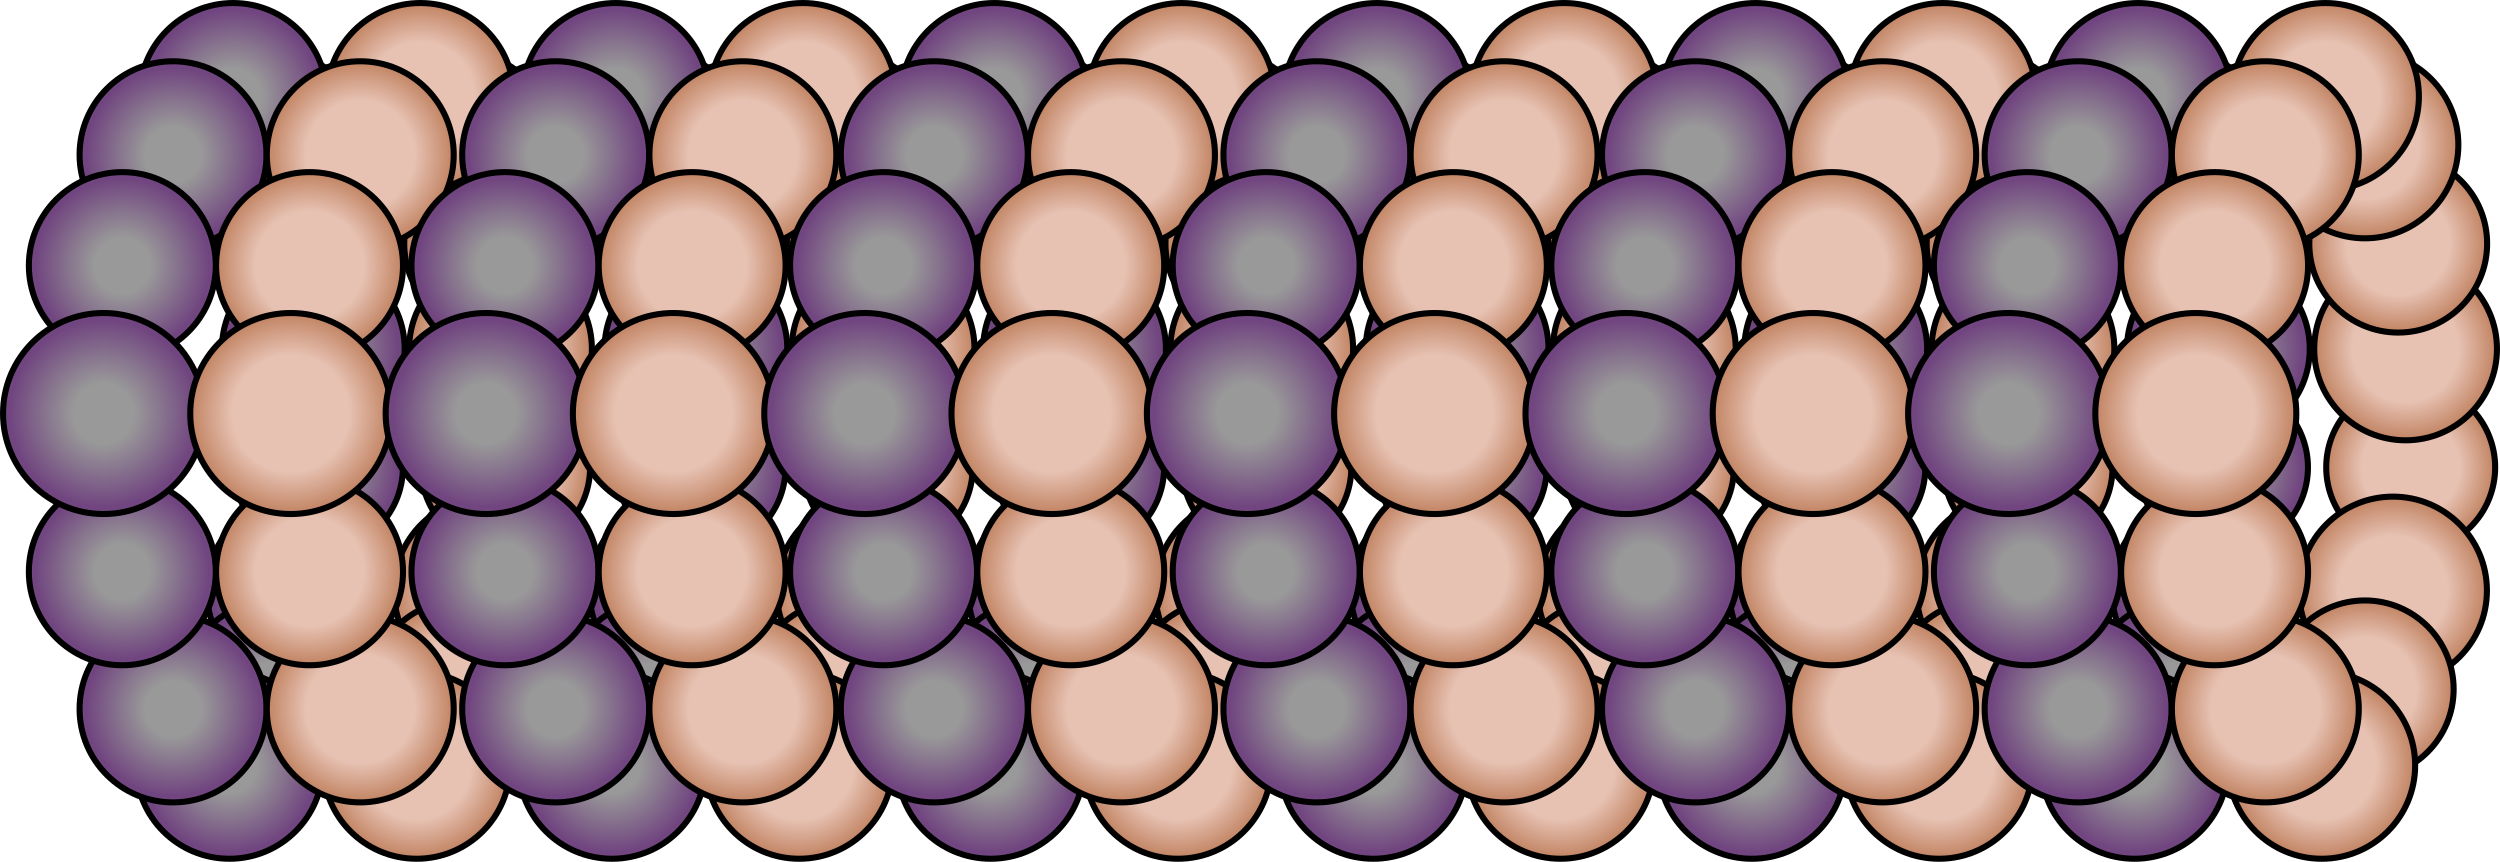 <?xml version="1.0" encoding="utf-8"?>
<!-- Generator: Adobe Illustrator 16.0.0, SVG Export Plug-In . SVG Version: 6.00 Build 0)  -->
<!DOCTYPE svg PUBLIC "-//W3C//DTD SVG 1.1//EN" "http://www.w3.org/Graphics/SVG/1.1/DTD/svg11.dtd">
<svg version="1.1" id="Layer_1" xmlns="http://www.w3.org/2000/svg" xmlns:xlink="http://www.w3.org/1999/xlink" x="0px" y="0px"
	 width="411.641px" height="141.898px" viewBox="0 0 411.641 141.898" enable-background="new 0 0 411.641 141.898"
	 xml:space="preserve">
<g>
	<g>
		<radialGradient id="SVGID_1_" cx="52.429" cy="76.949" r="13.909" gradientUnits="userSpaceOnUse">
			<stop  offset="0.298" style="stop-color:#999999"/>
			<stop  offset="0.926" style="stop-color:#714680"/>
		</radialGradient>
		
			<circle fill="url(#SVGID_1_)" stroke="#000000" stroke-linecap="round" stroke-linejoin="round" stroke-miterlimit="10" cx="52.429" cy="76.95" r="13.909"/>
		<radialGradient id="SVGID_2_" cx="51.587" cy="57.455" r="15.045" gradientUnits="userSpaceOnUse">
			<stop  offset="0.298" style="stop-color:#999999"/>
			<stop  offset="0.926" style="stop-color:#714680"/>
		</radialGradient>
		<path fill="url(#SVGID_2_)" stroke="#000000" stroke-linecap="round" stroke-linejoin="round" stroke-miterlimit="10" d="
			M66.633,57.456c0,8.31-6.736,15.044-15.045,15.044s-15.047-6.734-15.047-15.044c0-8.312,6.738-15.047,15.047-15.047
			S66.633,49.145,66.633,57.456z"/>
		<radialGradient id="SVGID_3_" cx="49.513" cy="97.24" r="15.468" gradientUnits="userSpaceOnUse">
			<stop  offset="0.298" style="stop-color:#999999"/>
			<stop  offset="0.926" style="stop-color:#714680"/>
		</radialGradient>
		
			<circle fill="url(#SVGID_3_)" stroke="#000000" stroke-linecap="round" stroke-linejoin="round" stroke-miterlimit="10" cx="49.513" cy="97.241" r="15.468"/>
		<radialGradient id="SVGID_4_" cx="50.373" cy="40.119" r="14.641" gradientUnits="userSpaceOnUse">
			<stop  offset="0.298" style="stop-color:#999999"/>
			<stop  offset="0.926" style="stop-color:#714680"/>
		</radialGradient>
		<path fill="url(#SVGID_4_)" stroke="#000000" stroke-linecap="round" stroke-linejoin="round" stroke-miterlimit="10" d="
			M65.014,40.121c0,8.086-6.555,14.639-14.641,14.639c-8.084,0-14.641-6.553-14.641-14.639c0-8.088,6.557-14.642,14.641-14.642
			C58.459,25.479,65.014,32.033,65.014,40.121z"/>
		<radialGradient id="SVGID_5_" cx="44.886" cy="23.85" r="15.39" gradientUnits="userSpaceOnUse">
			<stop  offset="0.298" style="stop-color:#999999"/>
			<stop  offset="0.926" style="stop-color:#714680"/>
		</radialGradient>
		
			<circle fill="url(#SVGID_5_)" stroke="#000000" stroke-linecap="round" stroke-linejoin="round" stroke-miterlimit="10" cx="44.886" cy="23.851" r="15.39"/>
		<radialGradient id="SVGID_6_" cx="44.887" cy="113.482" r="14.615" gradientUnits="userSpaceOnUse">
			<stop  offset="0.298" style="stop-color:#999999"/>
			<stop  offset="0.926" style="stop-color:#714680"/>
		</radialGradient>
		
			<circle fill="url(#SVGID_6_)" stroke="#000000" stroke-linecap="round" stroke-linejoin="round" stroke-miterlimit="10" cx="44.887" cy="113.482" r="14.615"/>
		<radialGradient id="SVGID_7_" cx="37.773" cy="126.01" r="15.389" gradientUnits="userSpaceOnUse">
			<stop  offset="0.298" style="stop-color:#999999"/>
			<stop  offset="0.926" style="stop-color:#714680"/>
		</radialGradient>
		
			<circle fill="url(#SVGID_7_)" stroke="#000000" stroke-linecap="round" stroke-linejoin="round" stroke-miterlimit="10" cx="37.772" cy="126.009" r="15.39"/>
		<radialGradient id="SVGID_8_" cx="38.392" cy="15.889" r="15.389" gradientUnits="userSpaceOnUse">
			<stop  offset="0.298" style="stop-color:#999999"/>
			<stop  offset="0.926" style="stop-color:#714680"/>
		</radialGradient>
		
			<circle fill="url(#SVGID_8_)" stroke="#000000" stroke-linecap="round" stroke-linejoin="round" stroke-miterlimit="10" cx="38.392" cy="15.889" r="15.39"/>
		<radialGradient id="SVGID_9_" cx="28.493" cy="25.479" r="15.389" gradientUnits="userSpaceOnUse">
			<stop  offset="0.298" style="stop-color:#999999"/>
			<stop  offset="0.926" style="stop-color:#714680"/>
		</radialGradient>
		
			<circle fill="url(#SVGID_9_)" stroke="#000000" stroke-linecap="round" stroke-linejoin="round" stroke-miterlimit="10" cx="28.493" cy="25.478" r="15.39"/>
		<radialGradient id="SVGID_10_" cx="28.493" cy="116.731" r="15.389" gradientUnits="userSpaceOnUse">
			<stop  offset="0.298" style="stop-color:#999999"/>
			<stop  offset="0.926" style="stop-color:#714680"/>
		</radialGradient>
		
			<circle fill="url(#SVGID_10_)" stroke="#000000" stroke-linecap="round" stroke-linejoin="round" stroke-miterlimit="10" cx="28.493" cy="116.729" r="15.39"/>
		<radialGradient id="SVGID_11_" cx="20.142" cy="43.728" r="15.39" gradientUnits="userSpaceOnUse">
			<stop  offset="0.298" style="stop-color:#999999"/>
			<stop  offset="0.926" style="stop-color:#714680"/>
		</radialGradient>
		
			<circle fill="url(#SVGID_11_)" stroke="#000000" stroke-linecap="round" stroke-linejoin="round" stroke-miterlimit="10" cx="20.142" cy="43.729" r="15.39"/>
		<radialGradient id="SVGID_12_" cx="20.142" cy="94.148" r="15.39" gradientUnits="userSpaceOnUse">
			<stop  offset="0.298" style="stop-color:#999999"/>
			<stop  offset="0.926" style="stop-color:#714680"/>
		</radialGradient>
		
			<circle fill="url(#SVGID_12_)" stroke="#000000" stroke-linecap="round" stroke-linejoin="round" stroke-miterlimit="10" cx="20.142" cy="94.148" r="15.39"/>
		<radialGradient id="SVGID_13_" cx="17.049" cy="68.089" r="16.549" gradientUnits="userSpaceOnUse">
			<stop  offset="0.298" style="stop-color:#999999"/>
			<stop  offset="0.926" style="stop-color:#714680"/>
		</radialGradient>
		
			<circle fill="url(#SVGID_13_)" stroke="#000000" stroke-linecap="round" stroke-linejoin="round" stroke-miterlimit="10" cx="17.049" cy="68.089" r="16.549"/>
	</g>
	<g>
		<radialGradient id="SVGID_14_" cx="83.253" cy="76.949" r="13.909" gradientUnits="userSpaceOnUse">
			<stop  offset="0.577" style="stop-color:#E7C2B3"/>
			<stop  offset="1" style="stop-color:#C18362"/>
		</radialGradient>
		
			<circle fill="url(#SVGID_14_)" stroke="#000000" stroke-linecap="round" stroke-linejoin="round" stroke-miterlimit="10" cx="83.253" cy="76.95" r="13.909"/>
		<radialGradient id="SVGID_15_" cx="82.413" cy="57.455" r="15.045" gradientUnits="userSpaceOnUse">
			<stop  offset="0.577" style="stop-color:#E7C2B3"/>
			<stop  offset="1" style="stop-color:#C18362"/>
		</radialGradient>
		<path fill="url(#SVGID_15_)" stroke="#000000" stroke-linecap="round" stroke-linejoin="round" stroke-miterlimit="10" d="
			M97.459,57.456c0,8.31-6.736,15.044-15.045,15.044s-15.047-6.734-15.047-15.044c0-8.312,6.738-15.047,15.047-15.047
			S97.459,49.145,97.459,57.456z"/>
		<radialGradient id="SVGID_16_" cx="80.338" cy="97.24" r="15.468" gradientUnits="userSpaceOnUse">
			<stop  offset="0.577" style="stop-color:#E7C2B3"/>
			<stop  offset="1" style="stop-color:#C18362"/>
		</radialGradient>
		
			<circle fill="url(#SVGID_16_)" stroke="#000000" stroke-linecap="round" stroke-linejoin="round" stroke-miterlimit="10" cx="80.338" cy="97.241" r="15.469"/>
		<radialGradient id="SVGID_17_" cx="81.199" cy="40.119" r="14.641" gradientUnits="userSpaceOnUse">
			<stop  offset="0.577" style="stop-color:#E7C2B3"/>
			<stop  offset="1" style="stop-color:#C18362"/>
		</radialGradient>
		<path fill="url(#SVGID_17_)" stroke="#000000" stroke-linecap="round" stroke-linejoin="round" stroke-miterlimit="10" d="
			M95.84,40.121c0,8.086-6.557,14.639-14.641,14.639c-8.086,0-14.641-6.553-14.641-14.639c0-8.088,6.555-14.642,14.641-14.642
			C89.283,25.479,95.84,32.033,95.84,40.121z"/>
		<radialGradient id="SVGID_18_" cx="75.712" cy="23.85" r="15.39" gradientUnits="userSpaceOnUse">
			<stop  offset="0.577" style="stop-color:#E7C2B3"/>
			<stop  offset="1" style="stop-color:#C18362"/>
		</radialGradient>
		
			<circle fill="url(#SVGID_18_)" stroke="#000000" stroke-linecap="round" stroke-linejoin="round" stroke-miterlimit="10" cx="75.712" cy="23.851" r="15.39"/>
		<radialGradient id="SVGID_19_" cx="75.711" cy="113.482" r="14.615" gradientUnits="userSpaceOnUse">
			<stop  offset="0.577" style="stop-color:#E7C2B3"/>
			<stop  offset="1" style="stop-color:#C18362"/>
		</radialGradient>
		
			<circle fill="url(#SVGID_19_)" stroke="#000000" stroke-linecap="round" stroke-linejoin="round" stroke-miterlimit="10" cx="75.711" cy="113.482" r="14.615"/>
		<radialGradient id="SVGID_20_" cx="68.599" cy="126.01" r="15.389" gradientUnits="userSpaceOnUse">
			<stop  offset="0.577" style="stop-color:#E7C2B3"/>
			<stop  offset="1" style="stop-color:#C18362"/>
		</radialGradient>
		
			<circle fill="url(#SVGID_20_)" stroke="#000000" stroke-linecap="round" stroke-linejoin="round" stroke-miterlimit="10" cx="68.599" cy="126.009" r="15.39"/>
		<radialGradient id="SVGID_21_" cx="69.216" cy="15.889" r="15.389" gradientUnits="userSpaceOnUse">
			<stop  offset="0.577" style="stop-color:#E7C2B3"/>
			<stop  offset="1" style="stop-color:#C18362"/>
		</radialGradient>
		
			<circle fill="url(#SVGID_21_)" stroke="#000000" stroke-linecap="round" stroke-linejoin="round" stroke-miterlimit="10" cx="69.216" cy="15.889" r="15.39"/>
		<radialGradient id="SVGID_22_" cx="59.319" cy="25.479" r="15.389" gradientUnits="userSpaceOnUse">
			<stop  offset="0.577" style="stop-color:#E7C2B3"/>
			<stop  offset="1" style="stop-color:#C18362"/>
		</radialGradient>
		
			<circle fill="url(#SVGID_22_)" stroke="#000000" stroke-linecap="round" stroke-linejoin="round" stroke-miterlimit="10" cx="59.319" cy="25.478" r="15.39"/>
		<radialGradient id="SVGID_23_" cx="59.319" cy="116.731" r="15.389" gradientUnits="userSpaceOnUse">
			<stop  offset="0.577" style="stop-color:#E7C2B3"/>
			<stop  offset="1" style="stop-color:#C18362"/>
		</radialGradient>
		
			<circle fill="url(#SVGID_23_)" stroke="#000000" stroke-linecap="round" stroke-linejoin="round" stroke-miterlimit="10" cx="59.319" cy="116.729" r="15.39"/>
		<radialGradient id="SVGID_24_" cx="50.968" cy="43.728" r="15.39" gradientUnits="userSpaceOnUse">
			<stop  offset="0.577" style="stop-color:#E7C2B3"/>
			<stop  offset="1" style="stop-color:#C18362"/>
		</radialGradient>
		
			<circle fill="url(#SVGID_24_)" stroke="#000000" stroke-linecap="round" stroke-linejoin="round" stroke-miterlimit="10" cx="50.968" cy="43.729" r="15.39"/>
		<radialGradient id="SVGID_25_" cx="50.968" cy="94.148" r="15.39" gradientUnits="userSpaceOnUse">
			<stop  offset="0.577" style="stop-color:#E7C2B3"/>
			<stop  offset="1" style="stop-color:#C18362"/>
		</radialGradient>
		
			<circle fill="url(#SVGID_25_)" stroke="#000000" stroke-linecap="round" stroke-linejoin="round" stroke-miterlimit="10" cx="50.968" cy="94.148" r="15.39"/>
		<radialGradient id="SVGID_26_" cx="47.873" cy="68.089" r="16.549" gradientUnits="userSpaceOnUse">
			<stop  offset="0.577" style="stop-color:#E7C2B3"/>
			<stop  offset="1" style="stop-color:#C18362"/>
		</radialGradient>
		
			<circle fill="url(#SVGID_26_)" stroke="#000000" stroke-linecap="round" stroke-linejoin="round" stroke-miterlimit="10" cx="47.873" cy="68.089" r="16.549"/>
	</g>
	<g>
		<radialGradient id="SVGID_27_" cx="115.429" cy="76.949" r="13.909" gradientUnits="userSpaceOnUse">
			<stop  offset="0.298" style="stop-color:#999999"/>
			<stop  offset="0.926" style="stop-color:#714680"/>
		</radialGradient>
		
			<circle fill="url(#SVGID_27_)" stroke="#000000" stroke-linecap="round" stroke-linejoin="round" stroke-miterlimit="10" cx="115.429" cy="76.95" r="13.909"/>
		<radialGradient id="SVGID_28_" cx="114.587" cy="57.455" r="15.045" gradientUnits="userSpaceOnUse">
			<stop  offset="0.298" style="stop-color:#999999"/>
			<stop  offset="0.926" style="stop-color:#714680"/>
		</radialGradient>
		<path fill="url(#SVGID_28_)" stroke="#000000" stroke-linecap="round" stroke-linejoin="round" stroke-miterlimit="10" d="
			M129.633,57.456c0,8.31-6.736,15.044-15.045,15.044s-15.047-6.734-15.047-15.044c0-8.312,6.738-15.047,15.047-15.047
			S129.633,49.145,129.633,57.456z"/>
		<radialGradient id="SVGID_29_" cx="112.513" cy="97.24" r="15.468" gradientUnits="userSpaceOnUse">
			<stop  offset="0.298" style="stop-color:#999999"/>
			<stop  offset="0.926" style="stop-color:#714680"/>
		</radialGradient>
		
			<circle fill="url(#SVGID_29_)" stroke="#000000" stroke-linecap="round" stroke-linejoin="round" stroke-miterlimit="10" cx="112.513" cy="97.241" r="15.468"/>
		<radialGradient id="SVGID_30_" cx="113.373" cy="40.119" r="14.641" gradientUnits="userSpaceOnUse">
			<stop  offset="0.298" style="stop-color:#999999"/>
			<stop  offset="0.926" style="stop-color:#714680"/>
		</radialGradient>
		<path fill="url(#SVGID_30_)" stroke="#000000" stroke-linecap="round" stroke-linejoin="round" stroke-miterlimit="10" d="
			M128.014,40.121c0,8.086-6.555,14.639-14.641,14.639c-8.084,0-14.641-6.553-14.641-14.639c0-8.088,6.557-14.642,14.641-14.642
			C121.459,25.479,128.014,32.033,128.014,40.121z"/>
		<radialGradient id="SVGID_31_" cx="107.886" cy="23.85" r="15.39" gradientUnits="userSpaceOnUse">
			<stop  offset="0.298" style="stop-color:#999999"/>
			<stop  offset="0.926" style="stop-color:#714680"/>
		</radialGradient>
		
			<circle fill="url(#SVGID_31_)" stroke="#000000" stroke-linecap="round" stroke-linejoin="round" stroke-miterlimit="10" cx="107.886" cy="23.851" r="15.39"/>
		<radialGradient id="SVGID_32_" cx="107.887" cy="113.482" r="14.615" gradientUnits="userSpaceOnUse">
			<stop  offset="0.298" style="stop-color:#999999"/>
			<stop  offset="0.926" style="stop-color:#714680"/>
		</radialGradient>
		
			<circle fill="url(#SVGID_32_)" stroke="#000000" stroke-linecap="round" stroke-linejoin="round" stroke-miterlimit="10" cx="107.887" cy="113.482" r="14.615"/>
		<radialGradient id="SVGID_33_" cx="100.772" cy="126.01" r="15.389" gradientUnits="userSpaceOnUse">
			<stop  offset="0.298" style="stop-color:#999999"/>
			<stop  offset="0.926" style="stop-color:#714680"/>
		</radialGradient>
		
			<circle fill="url(#SVGID_33_)" stroke="#000000" stroke-linecap="round" stroke-linejoin="round" stroke-miterlimit="10" cx="100.772" cy="126.009" r="15.39"/>
		<radialGradient id="SVGID_34_" cx="101.392" cy="15.889" r="15.389" gradientUnits="userSpaceOnUse">
			<stop  offset="0.298" style="stop-color:#999999"/>
			<stop  offset="0.926" style="stop-color:#714680"/>
		</radialGradient>
		
			<circle fill="url(#SVGID_34_)" stroke="#000000" stroke-linecap="round" stroke-linejoin="round" stroke-miterlimit="10" cx="101.392" cy="15.889" r="15.39"/>
		<radialGradient id="SVGID_35_" cx="91.493" cy="25.479" r="15.389" gradientUnits="userSpaceOnUse">
			<stop  offset="0.298" style="stop-color:#999999"/>
			<stop  offset="0.926" style="stop-color:#714680"/>
		</radialGradient>
		
			<circle fill="url(#SVGID_35_)" stroke="#000000" stroke-linecap="round" stroke-linejoin="round" stroke-miterlimit="10" cx="91.493" cy="25.478" r="15.39"/>
		<radialGradient id="SVGID_36_" cx="91.493" cy="116.731" r="15.389" gradientUnits="userSpaceOnUse">
			<stop  offset="0.298" style="stop-color:#999999"/>
			<stop  offset="0.926" style="stop-color:#714680"/>
		</radialGradient>
		
			<circle fill="url(#SVGID_36_)" stroke="#000000" stroke-linecap="round" stroke-linejoin="round" stroke-miterlimit="10" cx="91.493" cy="116.729" r="15.39"/>
		<radialGradient id="SVGID_37_" cx="83.142" cy="43.728" r="15.39" gradientUnits="userSpaceOnUse">
			<stop  offset="0.298" style="stop-color:#999999"/>
			<stop  offset="0.926" style="stop-color:#714680"/>
		</radialGradient>
		
			<circle fill="url(#SVGID_37_)" stroke="#000000" stroke-linecap="round" stroke-linejoin="round" stroke-miterlimit="10" cx="83.142" cy="43.729" r="15.39"/>
		<radialGradient id="SVGID_38_" cx="83.142" cy="94.148" r="15.39" gradientUnits="userSpaceOnUse">
			<stop  offset="0.298" style="stop-color:#999999"/>
			<stop  offset="0.926" style="stop-color:#714680"/>
		</radialGradient>
		
			<circle fill="url(#SVGID_38_)" stroke="#000000" stroke-linecap="round" stroke-linejoin="round" stroke-miterlimit="10" cx="83.142" cy="94.148" r="15.39"/>
		<radialGradient id="SVGID_39_" cx="80.049" cy="68.089" r="16.549" gradientUnits="userSpaceOnUse">
			<stop  offset="0.298" style="stop-color:#999999"/>
			<stop  offset="0.926" style="stop-color:#714680"/>
		</radialGradient>
		
			<circle fill="url(#SVGID_39_)" stroke="#000000" stroke-linecap="round" stroke-linejoin="round" stroke-miterlimit="10" cx="80.049" cy="68.089" r="16.549"/>
	</g>
	<g>
		<radialGradient id="SVGID_40_" cx="146.253" cy="76.949" r="13.909" gradientUnits="userSpaceOnUse">
			<stop  offset="0.577" style="stop-color:#E7C2B3"/>
			<stop  offset="1" style="stop-color:#C18362"/>
		</radialGradient>
		
			<circle fill="url(#SVGID_40_)" stroke="#000000" stroke-linecap="round" stroke-linejoin="round" stroke-miterlimit="10" cx="146.253" cy="76.95" r="13.909"/>
		<radialGradient id="SVGID_41_" cx="145.413" cy="57.455" r="15.045" gradientUnits="userSpaceOnUse">
			<stop  offset="0.577" style="stop-color:#E7C2B3"/>
			<stop  offset="1" style="stop-color:#C18362"/>
		</radialGradient>
		<path fill="url(#SVGID_41_)" stroke="#000000" stroke-linecap="round" stroke-linejoin="round" stroke-miterlimit="10" d="
			M160.459,57.456c0,8.31-6.736,15.044-15.045,15.044s-15.047-6.734-15.047-15.044c0-8.312,6.738-15.047,15.047-15.047
			S160.459,49.145,160.459,57.456z"/>
		<radialGradient id="SVGID_42_" cx="143.338" cy="97.24" r="15.468" gradientUnits="userSpaceOnUse">
			<stop  offset="0.577" style="stop-color:#E7C2B3"/>
			<stop  offset="1" style="stop-color:#C18362"/>
		</radialGradient>
		
			<circle fill="url(#SVGID_42_)" stroke="#000000" stroke-linecap="round" stroke-linejoin="round" stroke-miterlimit="10" cx="143.338" cy="97.241" r="15.469"/>
		<radialGradient id="SVGID_43_" cx="144.199" cy="40.119" r="14.641" gradientUnits="userSpaceOnUse">
			<stop  offset="0.577" style="stop-color:#E7C2B3"/>
			<stop  offset="1" style="stop-color:#C18362"/>
		</radialGradient>
		<path fill="url(#SVGID_43_)" stroke="#000000" stroke-linecap="round" stroke-linejoin="round" stroke-miterlimit="10" d="
			M158.84,40.121c0,8.086-6.557,14.639-14.641,14.639c-8.086,0-14.641-6.553-14.641-14.639c0-8.088,6.555-14.642,14.641-14.642
			C152.283,25.479,158.84,32.033,158.84,40.121z"/>
		<radialGradient id="SVGID_44_" cx="138.712" cy="23.85" r="15.39" gradientUnits="userSpaceOnUse">
			<stop  offset="0.577" style="stop-color:#E7C2B3"/>
			<stop  offset="1" style="stop-color:#C18362"/>
		</radialGradient>
		
			<circle fill="url(#SVGID_44_)" stroke="#000000" stroke-linecap="round" stroke-linejoin="round" stroke-miterlimit="10" cx="138.712" cy="23.851" r="15.39"/>
		<radialGradient id="SVGID_45_" cx="138.711" cy="113.482" r="14.615" gradientUnits="userSpaceOnUse">
			<stop  offset="0.577" style="stop-color:#E7C2B3"/>
			<stop  offset="1" style="stop-color:#C18362"/>
		</radialGradient>
		
			<circle fill="url(#SVGID_45_)" stroke="#000000" stroke-linecap="round" stroke-linejoin="round" stroke-miterlimit="10" cx="138.711" cy="113.482" r="14.615"/>
		<radialGradient id="SVGID_46_" cx="131.599" cy="126.01" r="15.389" gradientUnits="userSpaceOnUse">
			<stop  offset="0.577" style="stop-color:#E7C2B3"/>
			<stop  offset="1" style="stop-color:#C18362"/>
		</radialGradient>
		
			<circle fill="url(#SVGID_46_)" stroke="#000000" stroke-linecap="round" stroke-linejoin="round" stroke-miterlimit="10" cx="131.599" cy="126.009" r="15.39"/>
		<radialGradient id="SVGID_47_" cx="132.216" cy="15.889" r="15.389" gradientUnits="userSpaceOnUse">
			<stop  offset="0.577" style="stop-color:#E7C2B3"/>
			<stop  offset="1" style="stop-color:#C18362"/>
		</radialGradient>
		
			<circle fill="url(#SVGID_47_)" stroke="#000000" stroke-linecap="round" stroke-linejoin="round" stroke-miterlimit="10" cx="132.216" cy="15.889" r="15.39"/>
		<radialGradient id="SVGID_48_" cx="122.319" cy="25.479" r="15.389" gradientUnits="userSpaceOnUse">
			<stop  offset="0.577" style="stop-color:#E7C2B3"/>
			<stop  offset="1" style="stop-color:#C18362"/>
		</radialGradient>
		
			<circle fill="url(#SVGID_48_)" stroke="#000000" stroke-linecap="round" stroke-linejoin="round" stroke-miterlimit="10" cx="122.319" cy="25.478" r="15.39"/>
		<radialGradient id="SVGID_49_" cx="122.319" cy="116.731" r="15.389" gradientUnits="userSpaceOnUse">
			<stop  offset="0.577" style="stop-color:#E7C2B3"/>
			<stop  offset="1" style="stop-color:#C18362"/>
		</radialGradient>
		
			<circle fill="url(#SVGID_49_)" stroke="#000000" stroke-linecap="round" stroke-linejoin="round" stroke-miterlimit="10" cx="122.319" cy="116.729" r="15.39"/>
		<radialGradient id="SVGID_50_" cx="113.968" cy="43.728" r="15.39" gradientUnits="userSpaceOnUse">
			<stop  offset="0.577" style="stop-color:#E7C2B3"/>
			<stop  offset="1" style="stop-color:#C18362"/>
		</radialGradient>
		
			<circle fill="url(#SVGID_50_)" stroke="#000000" stroke-linecap="round" stroke-linejoin="round" stroke-miterlimit="10" cx="113.968" cy="43.729" r="15.39"/>
		<radialGradient id="SVGID_51_" cx="113.968" cy="94.148" r="15.39" gradientUnits="userSpaceOnUse">
			<stop  offset="0.577" style="stop-color:#E7C2B3"/>
			<stop  offset="1" style="stop-color:#C18362"/>
		</radialGradient>
		
			<circle fill="url(#SVGID_51_)" stroke="#000000" stroke-linecap="round" stroke-linejoin="round" stroke-miterlimit="10" cx="113.968" cy="94.148" r="15.39"/>
		<radialGradient id="SVGID_52_" cx="110.873" cy="68.089" r="16.549" gradientUnits="userSpaceOnUse">
			<stop  offset="0.577" style="stop-color:#E7C2B3"/>
			<stop  offset="1" style="stop-color:#C18362"/>
		</radialGradient>
		
			<circle fill="url(#SVGID_52_)" stroke="#000000" stroke-linecap="round" stroke-linejoin="round" stroke-miterlimit="10" cx="110.873" cy="68.089" r="16.549"/>
	</g>
	<g>
		<radialGradient id="SVGID_53_" cx="177.769" cy="76.949" r="13.909" gradientUnits="userSpaceOnUse">
			<stop  offset="0.298" style="stop-color:#999999"/>
			<stop  offset="0.926" style="stop-color:#714680"/>
		</radialGradient>
		
			<circle fill="url(#SVGID_53_)" stroke="#000000" stroke-linecap="round" stroke-linejoin="round" stroke-miterlimit="10" cx="177.769" cy="76.95" r="13.909"/>
		<radialGradient id="SVGID_54_" cx="176.929" cy="57.455" r="15.045" gradientUnits="userSpaceOnUse">
			<stop  offset="0.298" style="stop-color:#999999"/>
			<stop  offset="0.926" style="stop-color:#714680"/>
		</radialGradient>
		<path fill="url(#SVGID_54_)" stroke="#000000" stroke-linecap="round" stroke-linejoin="round" stroke-miterlimit="10" d="
			M191.975,57.456c0,8.31-6.736,15.044-15.045,15.044s-15.047-6.734-15.047-15.044c0-8.312,6.738-15.047,15.047-15.047
			S191.975,49.145,191.975,57.456z"/>
		<radialGradient id="SVGID_55_" cx="174.853" cy="97.24" r="15.468" gradientUnits="userSpaceOnUse">
			<stop  offset="0.298" style="stop-color:#999999"/>
			<stop  offset="0.926" style="stop-color:#714680"/>
		</radialGradient>
		
			<circle fill="url(#SVGID_55_)" stroke="#000000" stroke-linecap="round" stroke-linejoin="round" stroke-miterlimit="10" cx="174.854" cy="97.241" r="15.469"/>
		<radialGradient id="SVGID_56_" cx="175.715" cy="40.119" r="14.641" gradientUnits="userSpaceOnUse">
			<stop  offset="0.298" style="stop-color:#999999"/>
			<stop  offset="0.926" style="stop-color:#714680"/>
		</radialGradient>
		<path fill="url(#SVGID_56_)" stroke="#000000" stroke-linecap="round" stroke-linejoin="round" stroke-miterlimit="10" d="
			M190.355,40.121c0,8.086-6.557,14.639-14.641,14.639c-8.086,0-14.641-6.553-14.641-14.639c0-8.088,6.555-14.642,14.641-14.642
			C183.799,25.479,190.355,32.033,190.355,40.121z"/>
		<radialGradient id="SVGID_57_" cx="170.227" cy="23.85" r="15.39" gradientUnits="userSpaceOnUse">
			<stop  offset="0.298" style="stop-color:#999999"/>
			<stop  offset="0.926" style="stop-color:#714680"/>
		</radialGradient>
		
			<circle fill="url(#SVGID_57_)" stroke="#000000" stroke-linecap="round" stroke-linejoin="round" stroke-miterlimit="10" cx="170.228" cy="23.851" r="15.39"/>
		<radialGradient id="SVGID_58_" cx="170.227" cy="113.482" r="14.615" gradientUnits="userSpaceOnUse">
			<stop  offset="0.298" style="stop-color:#999999"/>
			<stop  offset="0.926" style="stop-color:#714680"/>
		</radialGradient>
		
			<circle fill="url(#SVGID_58_)" stroke="#000000" stroke-linecap="round" stroke-linejoin="round" stroke-miterlimit="10" cx="170.227" cy="113.482" r="14.615"/>
		<radialGradient id="SVGID_59_" cx="163.114" cy="126.01" r="15.389" gradientUnits="userSpaceOnUse">
			<stop  offset="0.298" style="stop-color:#999999"/>
			<stop  offset="0.926" style="stop-color:#714680"/>
		</radialGradient>
		
			<circle fill="url(#SVGID_59_)" stroke="#000000" stroke-linecap="round" stroke-linejoin="round" stroke-miterlimit="10" cx="163.114" cy="126.009" r="15.39"/>
		<radialGradient id="SVGID_60_" cx="163.731" cy="15.889" r="15.389" gradientUnits="userSpaceOnUse">
			<stop  offset="0.298" style="stop-color:#999999"/>
			<stop  offset="0.926" style="stop-color:#714680"/>
		</radialGradient>
		
			<circle fill="url(#SVGID_60_)" stroke="#000000" stroke-linecap="round" stroke-linejoin="round" stroke-miterlimit="10" cx="163.731" cy="15.889" r="15.39"/>
		<radialGradient id="SVGID_61_" cx="153.835" cy="25.479" r="15.389" gradientUnits="userSpaceOnUse">
			<stop  offset="0.298" style="stop-color:#999999"/>
			<stop  offset="0.926" style="stop-color:#714680"/>
		</radialGradient>
		
			<circle fill="url(#SVGID_61_)" stroke="#000000" stroke-linecap="round" stroke-linejoin="round" stroke-miterlimit="10" cx="153.835" cy="25.478" r="15.39"/>
		<radialGradient id="SVGID_62_" cx="153.835" cy="116.731" r="15.389" gradientUnits="userSpaceOnUse">
			<stop  offset="0.298" style="stop-color:#999999"/>
			<stop  offset="0.926" style="stop-color:#714680"/>
		</radialGradient>
		
			<circle fill="url(#SVGID_62_)" stroke="#000000" stroke-linecap="round" stroke-linejoin="round" stroke-miterlimit="10" cx="153.835" cy="116.729" r="15.39"/>
		<radialGradient id="SVGID_63_" cx="145.483" cy="43.728" r="15.39" gradientUnits="userSpaceOnUse">
			<stop  offset="0.298" style="stop-color:#999999"/>
			<stop  offset="0.926" style="stop-color:#714680"/>
		</radialGradient>
		
			<circle fill="url(#SVGID_63_)" stroke="#000000" stroke-linecap="round" stroke-linejoin="round" stroke-miterlimit="10" cx="145.483" cy="43.729" r="15.39"/>
		<radialGradient id="SVGID_64_" cx="145.483" cy="94.148" r="15.39" gradientUnits="userSpaceOnUse">
			<stop  offset="0.298" style="stop-color:#999999"/>
			<stop  offset="0.926" style="stop-color:#714680"/>
		</radialGradient>
		
			<circle fill="url(#SVGID_64_)" stroke="#000000" stroke-linecap="round" stroke-linejoin="round" stroke-miterlimit="10" cx="145.483" cy="94.148" r="15.39"/>
		<radialGradient id="SVGID_65_" cx="142.389" cy="68.089" r="16.549" gradientUnits="userSpaceOnUse">
			<stop  offset="0.298" style="stop-color:#999999"/>
			<stop  offset="0.926" style="stop-color:#714680"/>
		</radialGradient>
		
			<circle fill="url(#SVGID_65_)" stroke="#000000" stroke-linecap="round" stroke-linejoin="round" stroke-miterlimit="10" cx="142.389" cy="68.089" r="16.549"/>
	</g>
	<g>
		<radialGradient id="SVGID_66_" cx="208.595" cy="76.949" r="13.909" gradientUnits="userSpaceOnUse">
			<stop  offset="0.577" style="stop-color:#E7C2B3"/>
			<stop  offset="1" style="stop-color:#C18362"/>
		</radialGradient>
		
			<circle fill="url(#SVGID_66_)" stroke="#000000" stroke-linecap="round" stroke-linejoin="round" stroke-miterlimit="10" cx="208.595" cy="76.95" r="13.909"/>
		<radialGradient id="SVGID_67_" cx="207.753" cy="57.455" r="15.045" gradientUnits="userSpaceOnUse">
			<stop  offset="0.577" style="stop-color:#E7C2B3"/>
			<stop  offset="1" style="stop-color:#C18362"/>
		</radialGradient>
		<path fill="url(#SVGID_67_)" stroke="#000000" stroke-linecap="round" stroke-linejoin="round" stroke-miterlimit="10" d="
			M222.799,57.456c0,8.31-6.736,15.044-15.045,15.044s-15.047-6.734-15.047-15.044c0-8.312,6.738-15.047,15.047-15.047
			S222.799,49.145,222.799,57.456z"/>
		<radialGradient id="SVGID_68_" cx="205.679" cy="97.24" r="15.468" gradientUnits="userSpaceOnUse">
			<stop  offset="0.577" style="stop-color:#E7C2B3"/>
			<stop  offset="1" style="stop-color:#C18362"/>
		</radialGradient>
		
			<circle fill="url(#SVGID_68_)" stroke="#000000" stroke-linecap="round" stroke-linejoin="round" stroke-miterlimit="10" cx="205.679" cy="97.241" r="15.468"/>
		<radialGradient id="SVGID_69_" cx="206.539" cy="40.119" r="14.641" gradientUnits="userSpaceOnUse">
			<stop  offset="0.577" style="stop-color:#E7C2B3"/>
			<stop  offset="1" style="stop-color:#C18362"/>
		</radialGradient>
		<path fill="url(#SVGID_69_)" stroke="#000000" stroke-linecap="round" stroke-linejoin="round" stroke-miterlimit="10" d="
			M221.18,40.121c0,8.086-6.555,14.639-14.641,14.639c-8.084,0-14.641-6.553-14.641-14.639c0-8.088,6.557-14.642,14.641-14.642
			C214.625,25.479,221.18,32.033,221.18,40.121z"/>
		<radialGradient id="SVGID_70_" cx="201.052" cy="23.85" r="15.39" gradientUnits="userSpaceOnUse">
			<stop  offset="0.577" style="stop-color:#E7C2B3"/>
			<stop  offset="1" style="stop-color:#C18362"/>
		</radialGradient>
		
			<circle fill="url(#SVGID_70_)" stroke="#000000" stroke-linecap="round" stroke-linejoin="round" stroke-miterlimit="10" cx="201.052" cy="23.851" r="15.39"/>
		<radialGradient id="SVGID_71_" cx="201.053" cy="113.482" r="14.615" gradientUnits="userSpaceOnUse">
			<stop  offset="0.577" style="stop-color:#E7C2B3"/>
			<stop  offset="1" style="stop-color:#C18362"/>
		</radialGradient>
		
			<circle fill="url(#SVGID_71_)" stroke="#000000" stroke-linecap="round" stroke-linejoin="round" stroke-miterlimit="10" cx="201.053" cy="113.482" r="14.615"/>
		<radialGradient id="SVGID_72_" cx="193.939" cy="126.01" r="15.389" gradientUnits="userSpaceOnUse">
			<stop  offset="0.577" style="stop-color:#E7C2B3"/>
			<stop  offset="1" style="stop-color:#C18362"/>
		</radialGradient>
		
			<circle fill="url(#SVGID_72_)" stroke="#000000" stroke-linecap="round" stroke-linejoin="round" stroke-miterlimit="10" cx="193.938" cy="126.009" r="15.39"/>
		<radialGradient id="SVGID_73_" cx="194.558" cy="15.889" r="15.389" gradientUnits="userSpaceOnUse">
			<stop  offset="0.577" style="stop-color:#E7C2B3"/>
			<stop  offset="1" style="stop-color:#C18362"/>
		</radialGradient>
		
			<circle fill="url(#SVGID_73_)" stroke="#000000" stroke-linecap="round" stroke-linejoin="round" stroke-miterlimit="10" cx="194.558" cy="15.889" r="15.39"/>
		<radialGradient id="SVGID_74_" cx="184.659" cy="25.479" r="15.389" gradientUnits="userSpaceOnUse">
			<stop  offset="0.577" style="stop-color:#E7C2B3"/>
			<stop  offset="1" style="stop-color:#C18362"/>
		</radialGradient>
		
			<circle fill="url(#SVGID_74_)" stroke="#000000" stroke-linecap="round" stroke-linejoin="round" stroke-miterlimit="10" cx="184.659" cy="25.478" r="15.39"/>
		<radialGradient id="SVGID_75_" cx="184.659" cy="116.731" r="15.389" gradientUnits="userSpaceOnUse">
			<stop  offset="0.577" style="stop-color:#E7C2B3"/>
			<stop  offset="1" style="stop-color:#C18362"/>
		</radialGradient>
		
			<circle fill="url(#SVGID_75_)" stroke="#000000" stroke-linecap="round" stroke-linejoin="round" stroke-miterlimit="10" cx="184.659" cy="116.729" r="15.39"/>
		<radialGradient id="SVGID_76_" cx="176.308" cy="43.728" r="15.39" gradientUnits="userSpaceOnUse">
			<stop  offset="0.577" style="stop-color:#E7C2B3"/>
			<stop  offset="1" style="stop-color:#C18362"/>
		</radialGradient>
		
			<circle fill="url(#SVGID_76_)" stroke="#000000" stroke-linecap="round" stroke-linejoin="round" stroke-miterlimit="10" cx="176.308" cy="43.729" r="15.39"/>
		<radialGradient id="SVGID_77_" cx="176.308" cy="94.148" r="15.39" gradientUnits="userSpaceOnUse">
			<stop  offset="0.577" style="stop-color:#E7C2B3"/>
			<stop  offset="1" style="stop-color:#C18362"/>
		</radialGradient>
		
			<circle fill="url(#SVGID_77_)" stroke="#000000" stroke-linecap="round" stroke-linejoin="round" stroke-miterlimit="10" cx="176.308" cy="94.148" r="15.39"/>
		<radialGradient id="SVGID_78_" cx="173.215" cy="68.089" r="16.549" gradientUnits="userSpaceOnUse">
			<stop  offset="0.577" style="stop-color:#E7C2B3"/>
			<stop  offset="1" style="stop-color:#C18362"/>
		</radialGradient>
		
			<circle fill="url(#SVGID_78_)" stroke="#000000" stroke-linecap="round" stroke-linejoin="round" stroke-miterlimit="10" cx="173.215" cy="68.089" r="16.549"/>
	</g>
	<g>
		<radialGradient id="SVGID_79_" cx="240.769" cy="76.949" r="13.909" gradientUnits="userSpaceOnUse">
			<stop  offset="0.298" style="stop-color:#999999"/>
			<stop  offset="0.926" style="stop-color:#714680"/>
		</radialGradient>
		
			<circle fill="url(#SVGID_79_)" stroke="#000000" stroke-linecap="round" stroke-linejoin="round" stroke-miterlimit="10" cx="240.769" cy="76.95" r="13.909"/>
		<radialGradient id="SVGID_80_" cx="239.929" cy="57.455" r="15.045" gradientUnits="userSpaceOnUse">
			<stop  offset="0.298" style="stop-color:#999999"/>
			<stop  offset="0.926" style="stop-color:#714680"/>
		</radialGradient>
		<path fill="url(#SVGID_80_)" stroke="#000000" stroke-linecap="round" stroke-linejoin="round" stroke-miterlimit="10" d="
			M254.975,57.456c0,8.31-6.736,15.044-15.045,15.044s-15.047-6.734-15.047-15.044c0-8.312,6.738-15.047,15.047-15.047
			S254.975,49.145,254.975,57.456z"/>
		<radialGradient id="SVGID_81_" cx="237.853" cy="97.24" r="15.468" gradientUnits="userSpaceOnUse">
			<stop  offset="0.298" style="stop-color:#999999"/>
			<stop  offset="0.926" style="stop-color:#714680"/>
		</radialGradient>
		
			<circle fill="url(#SVGID_81_)" stroke="#000000" stroke-linecap="round" stroke-linejoin="round" stroke-miterlimit="10" cx="237.854" cy="97.241" r="15.469"/>
		<radialGradient id="SVGID_82_" cx="238.715" cy="40.119" r="14.641" gradientUnits="userSpaceOnUse">
			<stop  offset="0.298" style="stop-color:#999999"/>
			<stop  offset="0.926" style="stop-color:#714680"/>
		</radialGradient>
		<path fill="url(#SVGID_82_)" stroke="#000000" stroke-linecap="round" stroke-linejoin="round" stroke-miterlimit="10" d="
			M253.355,40.121c0,8.086-6.557,14.639-14.641,14.639c-8.086,0-14.641-6.553-14.641-14.639c0-8.088,6.555-14.642,14.641-14.642
			C246.799,25.479,253.355,32.033,253.355,40.121z"/>
		<radialGradient id="SVGID_83_" cx="233.227" cy="23.85" r="15.39" gradientUnits="userSpaceOnUse">
			<stop  offset="0.298" style="stop-color:#999999"/>
			<stop  offset="0.926" style="stop-color:#714680"/>
		</radialGradient>
		
			<circle fill="url(#SVGID_83_)" stroke="#000000" stroke-linecap="round" stroke-linejoin="round" stroke-miterlimit="10" cx="233.228" cy="23.851" r="15.39"/>
		<radialGradient id="SVGID_84_" cx="233.227" cy="113.482" r="14.615" gradientUnits="userSpaceOnUse">
			<stop  offset="0.298" style="stop-color:#999999"/>
			<stop  offset="0.926" style="stop-color:#714680"/>
		</radialGradient>
		
			<circle fill="url(#SVGID_84_)" stroke="#000000" stroke-linecap="round" stroke-linejoin="round" stroke-miterlimit="10" cx="233.227" cy="113.482" r="14.615"/>
		<radialGradient id="SVGID_85_" cx="226.114" cy="126.01" r="15.389" gradientUnits="userSpaceOnUse">
			<stop  offset="0.298" style="stop-color:#999999"/>
			<stop  offset="0.926" style="stop-color:#714680"/>
		</radialGradient>
		
			<circle fill="url(#SVGID_85_)" stroke="#000000" stroke-linecap="round" stroke-linejoin="round" stroke-miterlimit="10" cx="226.114" cy="126.009" r="15.39"/>
		<radialGradient id="SVGID_86_" cx="226.731" cy="15.889" r="15.389" gradientUnits="userSpaceOnUse">
			<stop  offset="0.298" style="stop-color:#999999"/>
			<stop  offset="0.926" style="stop-color:#714680"/>
		</radialGradient>
		
			<circle fill="url(#SVGID_86_)" stroke="#000000" stroke-linecap="round" stroke-linejoin="round" stroke-miterlimit="10" cx="226.731" cy="15.889" r="15.39"/>
		<radialGradient id="SVGID_87_" cx="216.835" cy="25.479" r="15.389" gradientUnits="userSpaceOnUse">
			<stop  offset="0.298" style="stop-color:#999999"/>
			<stop  offset="0.926" style="stop-color:#714680"/>
		</radialGradient>
		
			<circle fill="url(#SVGID_87_)" stroke="#000000" stroke-linecap="round" stroke-linejoin="round" stroke-miterlimit="10" cx="216.835" cy="25.478" r="15.39"/>
		<radialGradient id="SVGID_88_" cx="216.835" cy="116.731" r="15.389" gradientUnits="userSpaceOnUse">
			<stop  offset="0.298" style="stop-color:#999999"/>
			<stop  offset="0.926" style="stop-color:#714680"/>
		</radialGradient>
		
			<circle fill="url(#SVGID_88_)" stroke="#000000" stroke-linecap="round" stroke-linejoin="round" stroke-miterlimit="10" cx="216.835" cy="116.729" r="15.39"/>
		<radialGradient id="SVGID_89_" cx="208.483" cy="43.728" r="15.39" gradientUnits="userSpaceOnUse">
			<stop  offset="0.298" style="stop-color:#999999"/>
			<stop  offset="0.926" style="stop-color:#714680"/>
		</radialGradient>
		
			<circle fill="url(#SVGID_89_)" stroke="#000000" stroke-linecap="round" stroke-linejoin="round" stroke-miterlimit="10" cx="208.483" cy="43.729" r="15.39"/>
		<radialGradient id="SVGID_90_" cx="208.483" cy="94.148" r="15.39" gradientUnits="userSpaceOnUse">
			<stop  offset="0.298" style="stop-color:#999999"/>
			<stop  offset="0.926" style="stop-color:#714680"/>
		</radialGradient>
		
			<circle fill="url(#SVGID_90_)" stroke="#000000" stroke-linecap="round" stroke-linejoin="round" stroke-miterlimit="10" cx="208.483" cy="94.148" r="15.39"/>
		<radialGradient id="SVGID_91_" cx="205.389" cy="68.089" r="16.549" gradientUnits="userSpaceOnUse">
			<stop  offset="0.298" style="stop-color:#999999"/>
			<stop  offset="0.926" style="stop-color:#714680"/>
		</radialGradient>
		
			<circle fill="url(#SVGID_91_)" stroke="#000000" stroke-linecap="round" stroke-linejoin="round" stroke-miterlimit="10" cx="205.389" cy="68.089" r="16.549"/>
	</g>
	<g>
		<radialGradient id="SVGID_92_" cx="271.595" cy="76.949" r="13.909" gradientUnits="userSpaceOnUse">
			<stop  offset="0.577" style="stop-color:#E7C2B3"/>
			<stop  offset="1" style="stop-color:#C18362"/>
		</radialGradient>
		
			<circle fill="url(#SVGID_92_)" stroke="#000000" stroke-linecap="round" stroke-linejoin="round" stroke-miterlimit="10" cx="271.595" cy="76.95" r="13.909"/>
		<radialGradient id="SVGID_93_" cx="270.753" cy="57.455" r="15.045" gradientUnits="userSpaceOnUse">
			<stop  offset="0.577" style="stop-color:#E7C2B3"/>
			<stop  offset="1" style="stop-color:#C18362"/>
		</radialGradient>
		<path fill="url(#SVGID_93_)" stroke="#000000" stroke-linecap="round" stroke-linejoin="round" stroke-miterlimit="10" d="
			M285.799,57.456c0,8.31-6.736,15.044-15.045,15.044s-15.047-6.734-15.047-15.044c0-8.312,6.738-15.047,15.047-15.047
			S285.799,49.145,285.799,57.456z"/>
		<radialGradient id="SVGID_94_" cx="268.679" cy="97.24" r="15.468" gradientUnits="userSpaceOnUse">
			<stop  offset="0.577" style="stop-color:#E7C2B3"/>
			<stop  offset="1" style="stop-color:#C18362"/>
		</radialGradient>
		
			<circle fill="url(#SVGID_94_)" stroke="#000000" stroke-linecap="round" stroke-linejoin="round" stroke-miterlimit="10" cx="268.679" cy="97.241" r="15.468"/>
		<radialGradient id="SVGID_95_" cx="269.539" cy="40.119" r="14.641" gradientUnits="userSpaceOnUse">
			<stop  offset="0.577" style="stop-color:#E7C2B3"/>
			<stop  offset="1" style="stop-color:#C18362"/>
		</radialGradient>
		<path fill="url(#SVGID_95_)" stroke="#000000" stroke-linecap="round" stroke-linejoin="round" stroke-miterlimit="10" d="
			M284.18,40.121c0,8.086-6.555,14.639-14.641,14.639c-8.084,0-14.641-6.553-14.641-14.639c0-8.088,6.557-14.642,14.641-14.642
			C277.625,25.479,284.18,32.033,284.18,40.121z"/>
		<radialGradient id="SVGID_96_" cx="264.052" cy="23.85" r="15.39" gradientUnits="userSpaceOnUse">
			<stop  offset="0.577" style="stop-color:#E7C2B3"/>
			<stop  offset="1" style="stop-color:#C18362"/>
		</radialGradient>
		
			<circle fill="url(#SVGID_96_)" stroke="#000000" stroke-linecap="round" stroke-linejoin="round" stroke-miterlimit="10" cx="264.052" cy="23.851" r="15.39"/>
		<radialGradient id="SVGID_97_" cx="264.053" cy="113.482" r="14.615" gradientUnits="userSpaceOnUse">
			<stop  offset="0.577" style="stop-color:#E7C2B3"/>
			<stop  offset="1" style="stop-color:#C18362"/>
		</radialGradient>
		
			<circle fill="url(#SVGID_97_)" stroke="#000000" stroke-linecap="round" stroke-linejoin="round" stroke-miterlimit="10" cx="264.053" cy="113.482" r="14.615"/>
		<radialGradient id="SVGID_98_" cx="256.938" cy="126.01" r="15.389" gradientUnits="userSpaceOnUse">
			<stop  offset="0.577" style="stop-color:#E7C2B3"/>
			<stop  offset="1" style="stop-color:#C18362"/>
		</radialGradient>
		
			<circle fill="url(#SVGID_98_)" stroke="#000000" stroke-linecap="round" stroke-linejoin="round" stroke-miterlimit="10" cx="256.938" cy="126.009" r="15.39"/>
		<radialGradient id="SVGID_99_" cx="257.558" cy="15.889" r="15.389" gradientUnits="userSpaceOnUse">
			<stop  offset="0.577" style="stop-color:#E7C2B3"/>
			<stop  offset="1" style="stop-color:#C18362"/>
		</radialGradient>
		
			<circle fill="url(#SVGID_99_)" stroke="#000000" stroke-linecap="round" stroke-linejoin="round" stroke-miterlimit="10" cx="257.558" cy="15.889" r="15.39"/>
		<radialGradient id="SVGID_100_" cx="247.659" cy="25.479" r="15.389" gradientUnits="userSpaceOnUse">
			<stop  offset="0.577" style="stop-color:#E7C2B3"/>
			<stop  offset="1" style="stop-color:#C18362"/>
		</radialGradient>
		
			<circle fill="url(#SVGID_100_)" stroke="#000000" stroke-linecap="round" stroke-linejoin="round" stroke-miterlimit="10" cx="247.659" cy="25.478" r="15.39"/>
		<radialGradient id="SVGID_101_" cx="247.659" cy="116.731" r="15.389" gradientUnits="userSpaceOnUse">
			<stop  offset="0.577" style="stop-color:#E7C2B3"/>
			<stop  offset="1" style="stop-color:#C18362"/>
		</radialGradient>
		
			<circle fill="url(#SVGID_101_)" stroke="#000000" stroke-linecap="round" stroke-linejoin="round" stroke-miterlimit="10" cx="247.659" cy="116.729" r="15.39"/>
		<radialGradient id="SVGID_102_" cx="239.308" cy="43.728" r="15.39" gradientUnits="userSpaceOnUse">
			<stop  offset="0.577" style="stop-color:#E7C2B3"/>
			<stop  offset="1" style="stop-color:#C18362"/>
		</radialGradient>
		
			<circle fill="url(#SVGID_102_)" stroke="#000000" stroke-linecap="round" stroke-linejoin="round" stroke-miterlimit="10" cx="239.308" cy="43.729" r="15.39"/>
		<radialGradient id="SVGID_103_" cx="239.308" cy="94.148" r="15.39" gradientUnits="userSpaceOnUse">
			<stop  offset="0.577" style="stop-color:#E7C2B3"/>
			<stop  offset="1" style="stop-color:#C18362"/>
		</radialGradient>
		
			<circle fill="url(#SVGID_103_)" stroke="#000000" stroke-linecap="round" stroke-linejoin="round" stroke-miterlimit="10" cx="239.308" cy="94.148" r="15.39"/>
		<radialGradient id="SVGID_104_" cx="236.215" cy="68.089" r="16.549" gradientUnits="userSpaceOnUse">
			<stop  offset="0.577" style="stop-color:#E7C2B3"/>
			<stop  offset="1" style="stop-color:#C18362"/>
		</radialGradient>
		
			<circle fill="url(#SVGID_104_)" stroke="#000000" stroke-linecap="round" stroke-linejoin="round" stroke-miterlimit="10" cx="236.215" cy="68.089" r="16.549"/>
	</g>
	<g>
		<radialGradient id="SVGID_105_" cx="303.11" cy="76.949" r="13.909" gradientUnits="userSpaceOnUse">
			<stop  offset="0.298" style="stop-color:#999999"/>
			<stop  offset="0.926" style="stop-color:#714680"/>
		</radialGradient>
		
			<circle fill="url(#SVGID_105_)" stroke="#000000" stroke-linecap="round" stroke-linejoin="round" stroke-miterlimit="10" cx="303.11" cy="76.95" r="13.909"/>
		<radialGradient id="SVGID_106_" cx="302.269" cy="57.455" r="15.045" gradientUnits="userSpaceOnUse">
			<stop  offset="0.298" style="stop-color:#999999"/>
			<stop  offset="0.926" style="stop-color:#714680"/>
		</radialGradient>
		<path fill="url(#SVGID_106_)" stroke="#000000" stroke-linecap="round" stroke-linejoin="round" stroke-miterlimit="10" d="
			M317.314,57.456c0,8.31-6.736,15.044-15.045,15.044s-15.047-6.734-15.047-15.044c0-8.312,6.738-15.047,15.047-15.047
			S317.314,49.145,317.314,57.456z"/>
		<radialGradient id="SVGID_107_" cx="300.194" cy="97.24" r="15.468" gradientUnits="userSpaceOnUse">
			<stop  offset="0.298" style="stop-color:#999999"/>
			<stop  offset="0.926" style="stop-color:#714680"/>
		</radialGradient>
		
			<circle fill="url(#SVGID_107_)" stroke="#000000" stroke-linecap="round" stroke-linejoin="round" stroke-miterlimit="10" cx="300.194" cy="97.241" r="15.468"/>
		<radialGradient id="SVGID_108_" cx="301.055" cy="40.119" r="14.641" gradientUnits="userSpaceOnUse">
			<stop  offset="0.298" style="stop-color:#999999"/>
			<stop  offset="0.926" style="stop-color:#714680"/>
		</radialGradient>
		<path fill="url(#SVGID_108_)" stroke="#000000" stroke-linecap="round" stroke-linejoin="round" stroke-miterlimit="10" d="
			M315.695,40.121c0,8.086-6.555,14.639-14.641,14.639c-8.084,0-14.641-6.553-14.641-14.639c0-8.088,6.557-14.642,14.641-14.642
			C309.141,25.479,315.695,32.033,315.695,40.121z"/>
		<radialGradient id="SVGID_109_" cx="295.567" cy="23.85" r="15.39" gradientUnits="userSpaceOnUse">
			<stop  offset="0.298" style="stop-color:#999999"/>
			<stop  offset="0.926" style="stop-color:#714680"/>
		</radialGradient>
		
			<circle fill="url(#SVGID_109_)" stroke="#000000" stroke-linecap="round" stroke-linejoin="round" stroke-miterlimit="10" cx="295.567" cy="23.851" r="15.39"/>
		<radialGradient id="SVGID_110_" cx="295.568" cy="113.482" r="14.615" gradientUnits="userSpaceOnUse">
			<stop  offset="0.298" style="stop-color:#999999"/>
			<stop  offset="0.926" style="stop-color:#714680"/>
		</radialGradient>
		
			<circle fill="url(#SVGID_110_)" stroke="#000000" stroke-linecap="round" stroke-linejoin="round" stroke-miterlimit="10" cx="295.568" cy="113.482" r="14.615"/>
		<radialGradient id="SVGID_111_" cx="288.454" cy="126.01" r="15.389" gradientUnits="userSpaceOnUse">
			<stop  offset="0.298" style="stop-color:#999999"/>
			<stop  offset="0.926" style="stop-color:#714680"/>
		</radialGradient>
		
			<circle fill="url(#SVGID_111_)" stroke="#000000" stroke-linecap="round" stroke-linejoin="round" stroke-miterlimit="10" cx="288.454" cy="126.009" r="15.39"/>
		<radialGradient id="SVGID_112_" cx="289.073" cy="15.889" r="15.389" gradientUnits="userSpaceOnUse">
			<stop  offset="0.298" style="stop-color:#999999"/>
			<stop  offset="0.926" style="stop-color:#714680"/>
		</radialGradient>
		
			<circle fill="url(#SVGID_112_)" stroke="#000000" stroke-linecap="round" stroke-linejoin="round" stroke-miterlimit="10" cx="289.073" cy="15.889" r="15.39"/>
		<radialGradient id="SVGID_113_" cx="279.175" cy="25.479" r="15.389" gradientUnits="userSpaceOnUse">
			<stop  offset="0.298" style="stop-color:#999999"/>
			<stop  offset="0.926" style="stop-color:#714680"/>
		</radialGradient>
		
			<circle fill="url(#SVGID_113_)" stroke="#000000" stroke-linecap="round" stroke-linejoin="round" stroke-miterlimit="10" cx="279.175" cy="25.478" r="15.39"/>
		<radialGradient id="SVGID_114_" cx="279.175" cy="116.731" r="15.389" gradientUnits="userSpaceOnUse">
			<stop  offset="0.298" style="stop-color:#999999"/>
			<stop  offset="0.926" style="stop-color:#714680"/>
		</radialGradient>
		
			<circle fill="url(#SVGID_114_)" stroke="#000000" stroke-linecap="round" stroke-linejoin="round" stroke-miterlimit="10" cx="279.175" cy="116.729" r="15.39"/>
		<radialGradient id="SVGID_115_" cx="270.823" cy="43.728" r="15.39" gradientUnits="userSpaceOnUse">
			<stop  offset="0.298" style="stop-color:#999999"/>
			<stop  offset="0.926" style="stop-color:#714680"/>
		</radialGradient>
		
			<circle fill="url(#SVGID_115_)" stroke="#000000" stroke-linecap="round" stroke-linejoin="round" stroke-miterlimit="10" cx="270.823" cy="43.729" r="15.39"/>
		<radialGradient id="SVGID_116_" cx="270.823" cy="94.148" r="15.39" gradientUnits="userSpaceOnUse">
			<stop  offset="0.298" style="stop-color:#999999"/>
			<stop  offset="0.926" style="stop-color:#714680"/>
		</radialGradient>
		
			<circle fill="url(#SVGID_116_)" stroke="#000000" stroke-linecap="round" stroke-linejoin="round" stroke-miterlimit="10" cx="270.823" cy="94.148" r="15.39"/>
		<radialGradient id="SVGID_117_" cx="267.731" cy="68.089" r="16.549" gradientUnits="userSpaceOnUse">
			<stop  offset="0.298" style="stop-color:#999999"/>
			<stop  offset="0.926" style="stop-color:#714680"/>
		</radialGradient>
		
			<circle fill="url(#SVGID_117_)" stroke="#000000" stroke-linecap="round" stroke-linejoin="round" stroke-miterlimit="10" cx="267.73" cy="68.089" r="16.549"/>
	</g>
	<g>
		<radialGradient id="SVGID_118_" cx="333.935" cy="76.949" r="13.909" gradientUnits="userSpaceOnUse">
			<stop  offset="0.577" style="stop-color:#E7C2B3"/>
			<stop  offset="1" style="stop-color:#C18362"/>
		</radialGradient>
		
			<circle fill="url(#SVGID_118_)" stroke="#000000" stroke-linecap="round" stroke-linejoin="round" stroke-miterlimit="10" cx="333.935" cy="76.95" r="13.909"/>
		<radialGradient id="SVGID_119_" cx="333.095" cy="57.455" r="15.045" gradientUnits="userSpaceOnUse">
			<stop  offset="0.577" style="stop-color:#E7C2B3"/>
			<stop  offset="1" style="stop-color:#C18362"/>
		</radialGradient>
		<path fill="url(#SVGID_119_)" stroke="#000000" stroke-linecap="round" stroke-linejoin="round" stroke-miterlimit="10" d="
			M348.141,57.456c0,8.31-6.736,15.044-15.045,15.044s-15.047-6.734-15.047-15.044c0-8.312,6.738-15.047,15.047-15.047
			S348.141,49.145,348.141,57.456z"/>
		<radialGradient id="SVGID_120_" cx="331.019" cy="97.24" r="15.468" gradientUnits="userSpaceOnUse">
			<stop  offset="0.577" style="stop-color:#E7C2B3"/>
			<stop  offset="1" style="stop-color:#C18362"/>
		</radialGradient>
		
			<circle fill="url(#SVGID_120_)" stroke="#000000" stroke-linecap="round" stroke-linejoin="round" stroke-miterlimit="10" cx="331.02" cy="97.241" r="15.469"/>
		<radialGradient id="SVGID_121_" cx="331.881" cy="40.119" r="14.641" gradientUnits="userSpaceOnUse">
			<stop  offset="0.577" style="stop-color:#E7C2B3"/>
			<stop  offset="1" style="stop-color:#C18362"/>
		</radialGradient>
		<path fill="url(#SVGID_121_)" stroke="#000000" stroke-linecap="round" stroke-linejoin="round" stroke-miterlimit="10" d="
			M346.521,40.121c0,8.086-6.557,14.639-14.641,14.639c-8.086,0-14.641-6.553-14.641-14.639c0-8.088,6.555-14.642,14.641-14.642
			C339.965,25.479,346.521,32.033,346.521,40.121z"/>
		<radialGradient id="SVGID_122_" cx="326.394" cy="23.85" r="15.39" gradientUnits="userSpaceOnUse">
			<stop  offset="0.577" style="stop-color:#E7C2B3"/>
			<stop  offset="1" style="stop-color:#C18362"/>
		</radialGradient>
		
			<circle fill="url(#SVGID_122_)" stroke="#000000" stroke-linecap="round" stroke-linejoin="round" stroke-miterlimit="10" cx="326.394" cy="23.851" r="15.39"/>
		<radialGradient id="SVGID_123_" cx="326.393" cy="113.482" r="14.615" gradientUnits="userSpaceOnUse">
			<stop  offset="0.577" style="stop-color:#E7C2B3"/>
			<stop  offset="1" style="stop-color:#C18362"/>
		</radialGradient>
		
			<circle fill="url(#SVGID_123_)" stroke="#000000" stroke-linecap="round" stroke-linejoin="round" stroke-miterlimit="10" cx="326.393" cy="113.482" r="14.615"/>
		<radialGradient id="SVGID_124_" cx="319.28" cy="126.01" r="15.389" gradientUnits="userSpaceOnUse">
			<stop  offset="0.577" style="stop-color:#E7C2B3"/>
			<stop  offset="1" style="stop-color:#C18362"/>
		</radialGradient>
		
			<circle fill="url(#SVGID_124_)" stroke="#000000" stroke-linecap="round" stroke-linejoin="round" stroke-miterlimit="10" cx="319.28" cy="126.009" r="15.39"/>
		<radialGradient id="SVGID_125_" cx="319.897" cy="15.889" r="15.389" gradientUnits="userSpaceOnUse">
			<stop  offset="0.577" style="stop-color:#E7C2B3"/>
			<stop  offset="1" style="stop-color:#C18362"/>
		</radialGradient>
		
			<circle fill="url(#SVGID_125_)" stroke="#000000" stroke-linecap="round" stroke-linejoin="round" stroke-miterlimit="10" cx="319.897" cy="15.889" r="15.39"/>
		<radialGradient id="SVGID_126_" cx="310.001" cy="25.479" r="15.389" gradientUnits="userSpaceOnUse">
			<stop  offset="0.577" style="stop-color:#E7C2B3"/>
			<stop  offset="1" style="stop-color:#C18362"/>
		</radialGradient>
		
			<circle fill="url(#SVGID_126_)" stroke="#000000" stroke-linecap="round" stroke-linejoin="round" stroke-miterlimit="10" cx="310.001" cy="25.478" r="15.39"/>
		<radialGradient id="SVGID_127_" cx="310.001" cy="116.731" r="15.389" gradientUnits="userSpaceOnUse">
			<stop  offset="0.577" style="stop-color:#E7C2B3"/>
			<stop  offset="1" style="stop-color:#C18362"/>
		</radialGradient>
		
			<circle fill="url(#SVGID_127_)" stroke="#000000" stroke-linecap="round" stroke-linejoin="round" stroke-miterlimit="10" cx="310.001" cy="116.729" r="15.39"/>
		<radialGradient id="SVGID_128_" cx="301.649" cy="43.728" r="15.39" gradientUnits="userSpaceOnUse">
			<stop  offset="0.577" style="stop-color:#E7C2B3"/>
			<stop  offset="1" style="stop-color:#C18362"/>
		</radialGradient>
		
			<circle fill="url(#SVGID_128_)" stroke="#000000" stroke-linecap="round" stroke-linejoin="round" stroke-miterlimit="10" cx="301.649" cy="43.729" r="15.39"/>
		<radialGradient id="SVGID_129_" cx="301.649" cy="94.148" r="15.39" gradientUnits="userSpaceOnUse">
			<stop  offset="0.577" style="stop-color:#E7C2B3"/>
			<stop  offset="1" style="stop-color:#C18362"/>
		</radialGradient>
		
			<circle fill="url(#SVGID_129_)" stroke="#000000" stroke-linecap="round" stroke-linejoin="round" stroke-miterlimit="10" cx="301.649" cy="94.148" r="15.39"/>
		<radialGradient id="SVGID_130_" cx="298.555" cy="68.089" r="16.549" gradientUnits="userSpaceOnUse">
			<stop  offset="0.577" style="stop-color:#E7C2B3"/>
			<stop  offset="1" style="stop-color:#C18362"/>
		</radialGradient>
		
			<circle fill="url(#SVGID_130_)" stroke="#000000" stroke-linecap="round" stroke-linejoin="round" stroke-miterlimit="10" cx="298.555" cy="68.089" r="16.549"/>
	</g>
	<g>
		<radialGradient id="SVGID_131_" cx="366.11" cy="76.949" r="13.909" gradientUnits="userSpaceOnUse">
			<stop  offset="0.298" style="stop-color:#999999"/>
			<stop  offset="0.926" style="stop-color:#714680"/>
		</radialGradient>
		
			<circle fill="url(#SVGID_131_)" stroke="#000000" stroke-linecap="round" stroke-linejoin="round" stroke-miterlimit="10" cx="366.11" cy="76.95" r="13.909"/>
		<radialGradient id="SVGID_132_" cx="365.269" cy="57.455" r="15.045" gradientUnits="userSpaceOnUse">
			<stop  offset="0.298" style="stop-color:#999999"/>
			<stop  offset="0.926" style="stop-color:#714680"/>
		</radialGradient>
		<path fill="url(#SVGID_132_)" stroke="#000000" stroke-linecap="round" stroke-linejoin="round" stroke-miterlimit="10" d="
			M380.314,57.456c0,8.31-6.736,15.044-15.045,15.044s-15.047-6.734-15.047-15.044c0-8.312,6.738-15.047,15.047-15.047
			S380.314,49.145,380.314,57.456z"/>
		<radialGradient id="SVGID_133_" cx="363.194" cy="97.24" r="15.468" gradientUnits="userSpaceOnUse">
			<stop  offset="0.298" style="stop-color:#999999"/>
			<stop  offset="0.926" style="stop-color:#714680"/>
		</radialGradient>
		
			<circle fill="url(#SVGID_133_)" stroke="#000000" stroke-linecap="round" stroke-linejoin="round" stroke-miterlimit="10" cx="363.194" cy="97.241" r="15.468"/>
		<radialGradient id="SVGID_134_" cx="364.055" cy="40.119" r="14.641" gradientUnits="userSpaceOnUse">
			<stop  offset="0.298" style="stop-color:#999999"/>
			<stop  offset="0.926" style="stop-color:#714680"/>
		</radialGradient>
		<path fill="url(#SVGID_134_)" stroke="#000000" stroke-linecap="round" stroke-linejoin="round" stroke-miterlimit="10" d="
			M378.695,40.121c0,8.086-6.555,14.639-14.641,14.639c-8.084,0-14.641-6.553-14.641-14.639c0-8.088,6.557-14.642,14.641-14.642
			C372.141,25.479,378.695,32.033,378.695,40.121z"/>
		<radialGradient id="SVGID_135_" cx="358.567" cy="23.85" r="15.39" gradientUnits="userSpaceOnUse">
			<stop  offset="0.298" style="stop-color:#999999"/>
			<stop  offset="0.926" style="stop-color:#714680"/>
		</radialGradient>
		
			<circle fill="url(#SVGID_135_)" stroke="#000000" stroke-linecap="round" stroke-linejoin="round" stroke-miterlimit="10" cx="358.567" cy="23.851" r="15.39"/>
		<radialGradient id="SVGID_136_" cx="358.568" cy="113.482" r="14.615" gradientUnits="userSpaceOnUse">
			<stop  offset="0.298" style="stop-color:#999999"/>
			<stop  offset="0.926" style="stop-color:#714680"/>
		</radialGradient>
		
			<circle fill="url(#SVGID_136_)" stroke="#000000" stroke-linecap="round" stroke-linejoin="round" stroke-miterlimit="10" cx="358.568" cy="113.482" r="14.615"/>
		<radialGradient id="SVGID_137_" cx="351.454" cy="126.01" r="15.389" gradientUnits="userSpaceOnUse">
			<stop  offset="0.298" style="stop-color:#999999"/>
			<stop  offset="0.926" style="stop-color:#714680"/>
		</radialGradient>
		
			<circle fill="url(#SVGID_137_)" stroke="#000000" stroke-linecap="round" stroke-linejoin="round" stroke-miterlimit="10" cx="351.454" cy="126.009" r="15.39"/>
		<radialGradient id="SVGID_138_" cx="352.073" cy="15.889" r="15.389" gradientUnits="userSpaceOnUse">
			<stop  offset="0.298" style="stop-color:#999999"/>
			<stop  offset="0.926" style="stop-color:#714680"/>
		</radialGradient>
		
			<circle fill="url(#SVGID_138_)" stroke="#000000" stroke-linecap="round" stroke-linejoin="round" stroke-miterlimit="10" cx="352.073" cy="15.889" r="15.39"/>
		<radialGradient id="SVGID_139_" cx="342.175" cy="25.479" r="15.389" gradientUnits="userSpaceOnUse">
			<stop  offset="0.298" style="stop-color:#999999"/>
			<stop  offset="0.926" style="stop-color:#714680"/>
		</radialGradient>
		
			<circle fill="url(#SVGID_139_)" stroke="#000000" stroke-linecap="round" stroke-linejoin="round" stroke-miterlimit="10" cx="342.175" cy="25.478" r="15.39"/>
		<radialGradient id="SVGID_140_" cx="342.175" cy="116.731" r="15.389" gradientUnits="userSpaceOnUse">
			<stop  offset="0.298" style="stop-color:#999999"/>
			<stop  offset="0.926" style="stop-color:#714680"/>
		</radialGradient>
		
			<circle fill="url(#SVGID_140_)" stroke="#000000" stroke-linecap="round" stroke-linejoin="round" stroke-miterlimit="10" cx="342.175" cy="116.729" r="15.39"/>
		<radialGradient id="SVGID_141_" cx="333.823" cy="43.728" r="15.39" gradientUnits="userSpaceOnUse">
			<stop  offset="0.298" style="stop-color:#999999"/>
			<stop  offset="0.926" style="stop-color:#714680"/>
		</radialGradient>
		
			<circle fill="url(#SVGID_141_)" stroke="#000000" stroke-linecap="round" stroke-linejoin="round" stroke-miterlimit="10" cx="333.823" cy="43.729" r="15.39"/>
		<radialGradient id="SVGID_142_" cx="333.823" cy="94.148" r="15.39" gradientUnits="userSpaceOnUse">
			<stop  offset="0.298" style="stop-color:#999999"/>
			<stop  offset="0.926" style="stop-color:#714680"/>
		</radialGradient>
		
			<circle fill="url(#SVGID_142_)" stroke="#000000" stroke-linecap="round" stroke-linejoin="round" stroke-miterlimit="10" cx="333.823" cy="94.148" r="15.39"/>
		<radialGradient id="SVGID_143_" cx="330.731" cy="68.089" r="16.549" gradientUnits="userSpaceOnUse">
			<stop  offset="0.298" style="stop-color:#999999"/>
			<stop  offset="0.926" style="stop-color:#714680"/>
		</radialGradient>
		
			<circle fill="url(#SVGID_143_)" stroke="#000000" stroke-linecap="round" stroke-linejoin="round" stroke-miterlimit="10" cx="330.73" cy="68.089" r="16.549"/>
	</g>
	<g>
		<radialGradient id="SVGID_144_" cx="396.935" cy="76.949" r="13.909" gradientUnits="userSpaceOnUse">
			<stop  offset="0.577" style="stop-color:#E7C2B3"/>
			<stop  offset="1" style="stop-color:#C18362"/>
		</radialGradient>
		
			<circle fill="url(#SVGID_144_)" stroke="#000000" stroke-linecap="round" stroke-linejoin="round" stroke-miterlimit="10" cx="396.935" cy="76.95" r="13.909"/>
		<radialGradient id="SVGID_145_" cx="396.095" cy="57.455" r="15.045" gradientUnits="userSpaceOnUse">
			<stop  offset="0.577" style="stop-color:#E7C2B3"/>
			<stop  offset="1" style="stop-color:#C18362"/>
		</radialGradient>
		<path fill="url(#SVGID_145_)" stroke="#000000" stroke-linecap="round" stroke-linejoin="round" stroke-miterlimit="10" d="
			M411.141,57.456c0,8.31-6.736,15.044-15.045,15.044s-15.047-6.734-15.047-15.044c0-8.312,6.738-15.047,15.047-15.047
			S411.141,49.145,411.141,57.456z"/>
		<radialGradient id="SVGID_146_" cx="394.019" cy="97.24" r="15.468" gradientUnits="userSpaceOnUse">
			<stop  offset="0.577" style="stop-color:#E7C2B3"/>
			<stop  offset="1" style="stop-color:#C18362"/>
		</radialGradient>
		
			<circle fill="url(#SVGID_146_)" stroke="#000000" stroke-linecap="round" stroke-linejoin="round" stroke-miterlimit="10" cx="394.02" cy="97.241" r="15.469"/>
		<radialGradient id="SVGID_147_" cx="394.881" cy="40.119" r="14.641" gradientUnits="userSpaceOnUse">
			<stop  offset="0.577" style="stop-color:#E7C2B3"/>
			<stop  offset="1" style="stop-color:#C18362"/>
		</radialGradient>
		<path fill="url(#SVGID_147_)" stroke="#000000" stroke-linecap="round" stroke-linejoin="round" stroke-miterlimit="10" d="
			M409.521,40.121c0,8.086-6.557,14.639-14.641,14.639c-8.086,0-14.641-6.553-14.641-14.639c0-8.088,6.555-14.642,14.641-14.642
			C402.965,25.479,409.521,32.033,409.521,40.121z"/>
		<radialGradient id="SVGID_148_" cx="389.394" cy="23.85" r="15.39" gradientUnits="userSpaceOnUse">
			<stop  offset="0.577" style="stop-color:#E7C2B3"/>
			<stop  offset="1" style="stop-color:#C18362"/>
		</radialGradient>
		
			<circle fill="url(#SVGID_148_)" stroke="#000000" stroke-linecap="round" stroke-linejoin="round" stroke-miterlimit="10" cx="389.394" cy="23.851" r="15.39"/>
		<radialGradient id="SVGID_149_" cx="389.393" cy="113.482" r="14.615" gradientUnits="userSpaceOnUse">
			<stop  offset="0.577" style="stop-color:#E7C2B3"/>
			<stop  offset="1" style="stop-color:#C18362"/>
		</radialGradient>
		
			<circle fill="url(#SVGID_149_)" stroke="#000000" stroke-linecap="round" stroke-linejoin="round" stroke-miterlimit="10" cx="389.393" cy="113.482" r="14.615"/>
		<radialGradient id="SVGID_150_" cx="382.28" cy="126.01" r="15.389" gradientUnits="userSpaceOnUse">
			<stop  offset="0.577" style="stop-color:#E7C2B3"/>
			<stop  offset="1" style="stop-color:#C18362"/>
		</radialGradient>
		
			<circle fill="url(#SVGID_150_)" stroke="#000000" stroke-linecap="round" stroke-linejoin="round" stroke-miterlimit="10" cx="382.28" cy="126.009" r="15.39"/>
		<radialGradient id="SVGID_151_" cx="382.897" cy="15.889" r="15.389" gradientUnits="userSpaceOnUse">
			<stop  offset="0.577" style="stop-color:#E7C2B3"/>
			<stop  offset="1" style="stop-color:#C18362"/>
		</radialGradient>
		
			<circle fill="url(#SVGID_151_)" stroke="#000000" stroke-linecap="round" stroke-linejoin="round" stroke-miterlimit="10" cx="382.897" cy="15.889" r="15.39"/>
		<radialGradient id="SVGID_152_" cx="373.001" cy="25.479" r="15.389" gradientUnits="userSpaceOnUse">
			<stop  offset="0.577" style="stop-color:#E7C2B3"/>
			<stop  offset="1" style="stop-color:#C18362"/>
		</radialGradient>
		
			<circle fill="url(#SVGID_152_)" stroke="#000000" stroke-linecap="round" stroke-linejoin="round" stroke-miterlimit="10" cx="373.001" cy="25.478" r="15.39"/>
		<radialGradient id="SVGID_153_" cx="373.001" cy="116.731" r="15.389" gradientUnits="userSpaceOnUse">
			<stop  offset="0.577" style="stop-color:#E7C2B3"/>
			<stop  offset="1" style="stop-color:#C18362"/>
		</radialGradient>
		
			<circle fill="url(#SVGID_153_)" stroke="#000000" stroke-linecap="round" stroke-linejoin="round" stroke-miterlimit="10" cx="373.001" cy="116.729" r="15.39"/>
		<radialGradient id="SVGID_154_" cx="364.649" cy="43.728" r="15.39" gradientUnits="userSpaceOnUse">
			<stop  offset="0.577" style="stop-color:#E7C2B3"/>
			<stop  offset="1" style="stop-color:#C18362"/>
		</radialGradient>
		
			<circle fill="url(#SVGID_154_)" stroke="#000000" stroke-linecap="round" stroke-linejoin="round" stroke-miterlimit="10" cx="364.649" cy="43.729" r="15.39"/>
		<radialGradient id="SVGID_155_" cx="364.649" cy="94.148" r="15.39" gradientUnits="userSpaceOnUse">
			<stop  offset="0.577" style="stop-color:#E7C2B3"/>
			<stop  offset="1" style="stop-color:#C18362"/>
		</radialGradient>
		
			<circle fill="url(#SVGID_155_)" stroke="#000000" stroke-linecap="round" stroke-linejoin="round" stroke-miterlimit="10" cx="364.649" cy="94.148" r="15.39"/>
		<radialGradient id="SVGID_156_" cx="361.555" cy="68.089" r="16.549" gradientUnits="userSpaceOnUse">
			<stop  offset="0.577" style="stop-color:#E7C2B3"/>
			<stop  offset="1" style="stop-color:#C18362"/>
		</radialGradient>
		
			<circle fill="url(#SVGID_156_)" stroke="#000000" stroke-linecap="round" stroke-linejoin="round" stroke-miterlimit="10" cx="361.555" cy="68.089" r="16.549"/>
	</g>
</g>
</svg>
